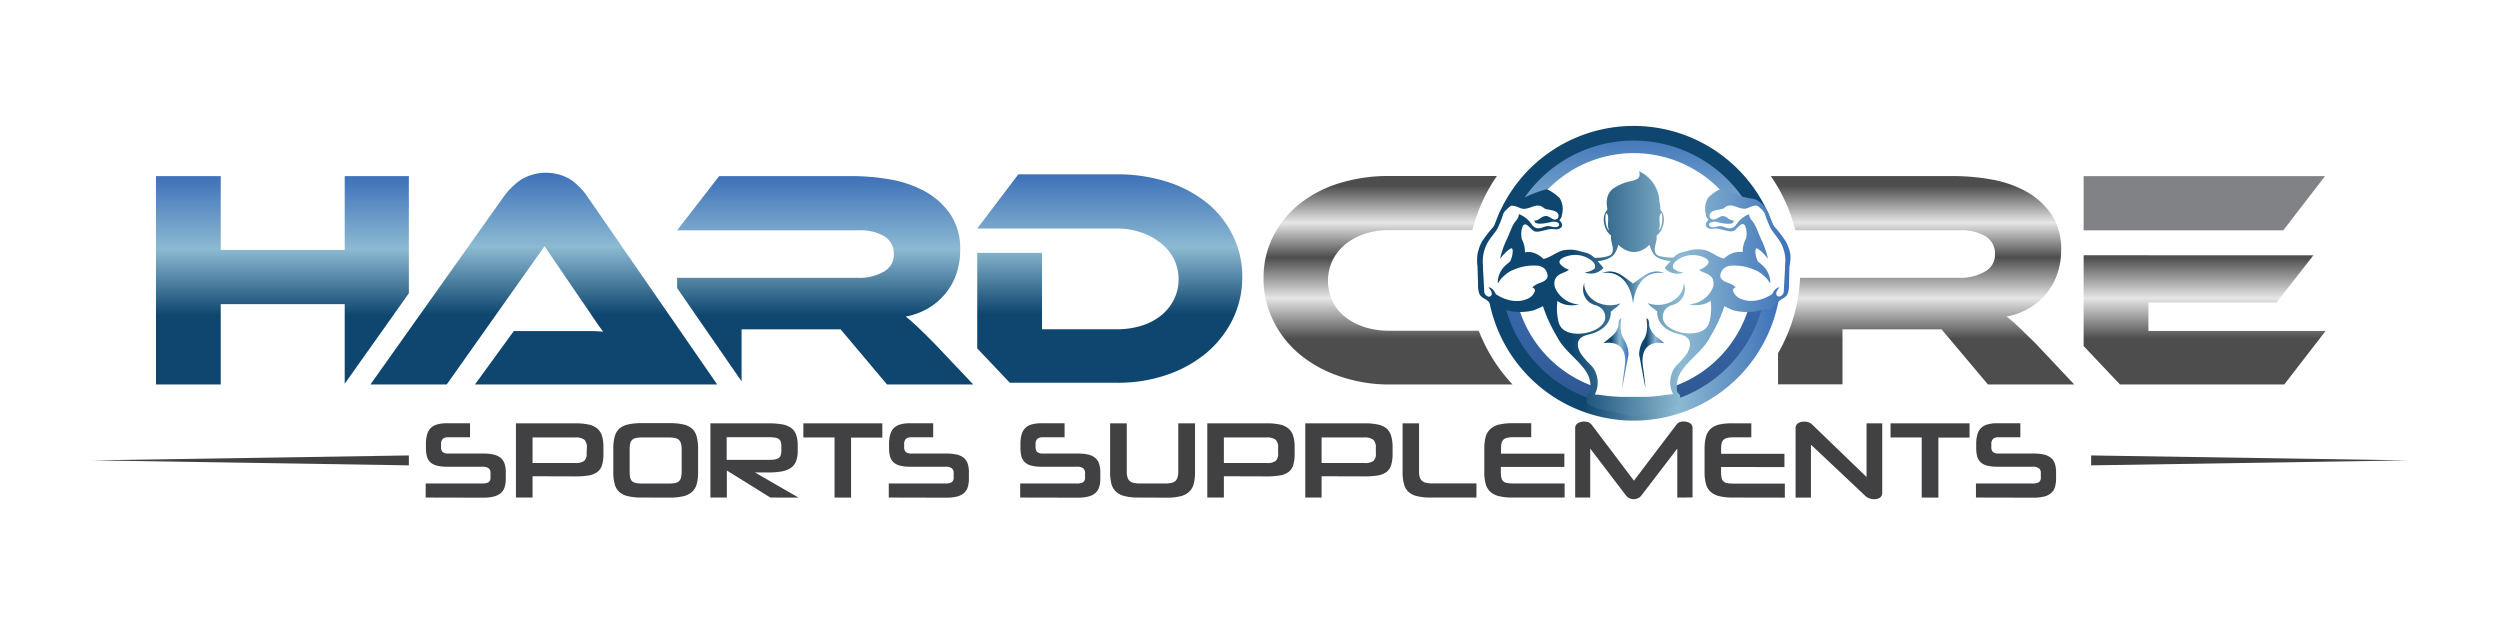 <?xml version="1.0" encoding="UTF-8"?> <svg xmlns="http://www.w3.org/2000/svg" xmlns:xlink="http://www.w3.org/1999/xlink" id="Layer_1" data-name="Layer 1" viewBox="0 0 566.93 141.73"><defs><style> .cls-1 { fill: #808285; } .cls-2 { fill: url(#linear-gradient); } .cls-3 { fill: url(#linear-gradient-2); } .cls-4 { fill: url(#linear-gradient-3); } .cls-5 { fill: url(#linear-gradient-4); } .cls-6 { fill: url(#linear-gradient-5); } .cls-7 { fill: #414042; } .cls-8 { fill: url(#linear-gradient-6); } .cls-9 { fill: url(#linear-gradient-7); } .cls-10 { fill: url(#linear-gradient-8); } .cls-11 { fill: url(#linear-gradient-9); } .cls-12 { fill: url(#linear-gradient-10); } .cls-13 { fill: url(#linear-gradient-11); } .cls-14 { fill: url(#linear-gradient-12); } .cls-15 { fill: url(#linear-gradient-13); } .cls-16 { fill: url(#linear-gradient-14); } .cls-17 { fill: url(#linear-gradient-15); } .cls-18 { fill: url(#linear-gradient-16); } </style><linearGradient id="linear-gradient" x1="370.42" y1="94.33" x2="370.42" y2="29.33" gradientUnits="userSpaceOnUse"><stop offset="0.3" stop-color="#0e466f"></stop><stop offset="0.65" stop-color="#8dbad2"></stop><stop offset="1" stop-color="#3d71b8"></stop></linearGradient><linearGradient id="linear-gradient-2" x1="349.82" y1="94.33" x2="349.82" y2="29.33" gradientUnits="userSpaceOnUse"><stop offset="0" stop-color="#2d548c"></stop><stop offset="0.15" stop-color="#325d9a"></stop><stop offset="0.39" stop-color="#3868ab"></stop><stop offset="0.66" stop-color="#3c6fb5"></stop><stop offset="1" stop-color="#3d71b8"></stop></linearGradient><linearGradient id="linear-gradient-3" x1="391.08" y1="94.33" x2="391.08" y2="29.33" xlink:href="#linear-gradient-2"></linearGradient><linearGradient id="linear-gradient-4" x1="314.75" y1="42.13" x2="314.75" y2="86.06" gradientUnits="userSpaceOnUse"><stop offset="0" stop-color="#4d4d4d"></stop><stop offset="0.19" stop-color="#e6e6e6"></stop><stop offset="0.37" stop-color="#4d4d4d"></stop><stop offset="0.58" stop-color="#e6e6e6"></stop><stop offset="0.79" stop-color="#4d4d4d"></stop></linearGradient><linearGradient id="linear-gradient-5" x1="435.99" y1="42.13" x2="435.99" y2="86.06" xlink:href="#linear-gradient-4"></linearGradient><linearGradient id="linear-gradient-6" x1="64.05" y1="87.19" x2="64.05" y2="39.94" gradientUnits="userSpaceOnUse"><stop offset="0.33" stop-color="#0e466f"></stop><stop offset="0.65" stop-color="#8dbad2"></stop><stop offset="1" stop-color="#3d71b8"></stop></linearGradient><linearGradient id="linear-gradient-7" x1="123.34" y1="87.19" x2="123.34" y2="39.17" xlink:href="#linear-gradient-6"></linearGradient><linearGradient id="linear-gradient-8" x1="187.13" y1="87.19" x2="187.13" y2="39.94" xlink:href="#linear-gradient-6"></linearGradient><linearGradient id="linear-gradient-9" x1="251.66" y1="86.8" x2="251.66" y2="39.55" xlink:href="#linear-gradient-6"></linearGradient><linearGradient id="linear-gradient-10" x1="499.95" y1="42.13" x2="499.95" y2="86.06" xlink:href="#linear-gradient-4"></linearGradient><linearGradient id="linear-gradient-11" x1="363.41" y1="65.25" x2="377.33" y2="65.25" xlink:href="#linear-gradient"></linearGradient><linearGradient id="linear-gradient-12" x1="337.57" y1="81.48" x2="403.41" y2="81.48" xlink:href="#linear-gradient-6"></linearGradient><linearGradient id="linear-gradient-13" x1="370.48" y1="29.33" x2="370.48" y2="92.83" xlink:href="#linear-gradient"></linearGradient><linearGradient id="linear-gradient-14" x1="334.95" y1="66.62" x2="406.08" y2="66.62" xlink:href="#linear-gradient"></linearGradient><linearGradient id="linear-gradient-15" x1="363.62" y1="80.09" x2="369.32" y2="80.09" xlink:href="#linear-gradient"></linearGradient><linearGradient id="linear-gradient-16" x1="371.7" y1="80.09" x2="377.4" y2="80.09" xlink:href="#linear-gradient"></linearGradient></defs><title>HARDCORESHOP LOGO-01</title><polygon class="cls-1" points="494.21 52.23 517.78 52.23 527.25 39.94 472.51 39.94 472.51 52.23 487.2 52.23 494.21 52.23"></polygon><path class="cls-2" d="M348.66,45.69a27.21,27.21,0,0,1,43.83.24c2,0,4.06,0,6.09-.23a32.46,32.46,0,0,0-56.32.24C344.39,45.76,346.55,45.32,348.66,45.69Z"></path><path class="cls-3" d="M361.12,87.51a27.25,27.25,0,0,1-16.88-18.34,12.67,12.67,0,0,1-5.73-1.65,32.51,32.51,0,0,0,21.41,25.13A11.42,11.42,0,0,0,361.12,87.51Z"></path><path class="cls-4" d="M396.57,69.76a27.29,27.29,0,0,1-16.91,17.83,22.52,22.52,0,0,0,.38,3.3c.15.65.33,1.3.51,1.94a32.51,32.51,0,0,0,21.94-25.47A9.77,9.77,0,0,1,396.57,69.76Z"></path><path class="cls-5" d="M335.34,75H315a18.12,18.12,0,0,1-5.51-.81,13.79,13.79,0,0,1-4.41-2.3,10.13,10.13,0,0,1-2.89-3.56,10.85,10.85,0,0,1,0-9.29,11.23,11.23,0,0,1,2.9-3.64,13.38,13.38,0,0,1,4.37-2.36,17.24,17.24,0,0,1,5.51-.85H333.9c.12-.47.25-.94.38-1.41l.09-.3c.13-.44.27-.87.42-1.3,0-.13.08-.25.13-.37.14-.42.3-.84.46-1.25l.15-.38c.17-.41.35-.82.53-1.22.05-.12.1-.24.16-.36.19-.41.38-.82.58-1.22.06-.1.11-.21.16-.31.22-.41.43-.82.66-1.22l.14-.24q.36-.64.75-1.26l.09-.13c.27-.44.56-.88.86-1.31H315a37.64,37.64,0,0,0-11.37,1.66,27.35,27.35,0,0,0-9,4.73,22.26,22.26,0,0,0-5.93,7.35,20.6,20.6,0,0,0-2.16,9.43,21.45,21.45,0,0,0,2.16,9.56,23.18,23.18,0,0,0,5.93,7.63,27.94,27.94,0,0,0,9,5A34,34,0,0,0,315,87.19h28A37.66,37.66,0,0,1,335.34,75Z"></path><path class="cls-6" d="M461.73,78c-1.65-1.65-3-2.94-4-3.89a33.91,33.91,0,0,0-2.68-2.33,15.73,15.73,0,0,0,5.19-1.94,14.25,14.25,0,0,0,6.32-7.8,15.89,15.89,0,0,0,.85-5.23,14.09,14.09,0,0,0-2.3-8.33,16.79,16.79,0,0,0-5.82-5.16,25.73,25.73,0,0,0-7.84-2.65,49.53,49.53,0,0,0-8.33-.74H401.57a37.64,37.64,0,0,1,5.56,12.29h37.23a10.82,10.82,0,0,1,5.93,1.38,4.6,4.6,0,0,1,2.12,4.13,4.34,4.34,0,0,1-2.33,3.88A10.79,10.79,0,0,1,444.36,63H408.21a37.47,37.47,0,0,1-5,17.09v7.06h14.62V74.69h22.46l10.52,12.5h19.57Z"></path><g><path class="cls-7" d="M96.53,112.83v-3.19h12.8a2.93,2.93,0,0,0,1.46-.28,1.27,1.27,0,0,0,.44-1.15v-.92a1.3,1.3,0,0,0-.44-1.12,2.45,2.45,0,0,0-1.43-.33h-8a9,9,0,0,1-2.34-.26,3.44,3.44,0,0,1-1.47-.79,2.86,2.86,0,0,1-.75-1.34,7.47,7.47,0,0,1-.21-1.89v-.84a7.83,7.83,0,0,1,.27-2.2,3.31,3.31,0,0,1,.84-1.47,3.37,3.37,0,0,1,1.48-.81,7.8,7.8,0,0,1,2.18-.26h5.23v3.18h-4.89a2,2,0,0,0-1.27.34,1.7,1.7,0,0,0-.41,1.34v.55a1.44,1.44,0,0,0,.37,1.12,2,2,0,0,0,1.29.34h7.88a10.71,10.71,0,0,1,2.38.23,4,4,0,0,1,1.6.75,2.91,2.91,0,0,1,.89,1.34,6.2,6.2,0,0,1,.27,2v1.33a6.54,6.54,0,0,1-.27,2,2.86,2.86,0,0,1-.89,1.34,3.86,3.86,0,0,1-1.6.77,9.54,9.54,0,0,1-2.38.25Z"></path><path class="cls-7" d="M120.77,108v4.82H117V96h13.49a13.39,13.39,0,0,1,3,.28,4.43,4.43,0,0,1,2,.94,3.64,3.64,0,0,1,1.05,1.69,9.16,9.16,0,0,1,.3,2.52v1.46a8.84,8.84,0,0,1-.29,2.5,3.15,3.15,0,0,1-1,1.58,4.39,4.39,0,0,1-1.94.83,17.12,17.12,0,0,1-3.06.23Zm12.31-6.45a2.35,2.35,0,0,0-.58-1.85,3.31,3.31,0,0,0-2.09-.5h-9.64V105h9.69a3.34,3.34,0,0,0,2-.46,2.21,2.21,0,0,0,.57-1.79Z"></path><path class="cls-7" d="M145.48,112.83a12.86,12.86,0,0,1-3.09-.31,4.41,4.41,0,0,1-2-1,3.58,3.58,0,0,1-1-1.78,9.92,9.92,0,0,1-.31-2.7v-5.29a10.13,10.13,0,0,1,.31-2.7,3.66,3.66,0,0,1,1-1.79,4.52,4.52,0,0,1,2-1,13.45,13.45,0,0,1,3.09-.3h6.4a13.55,13.55,0,0,1,3.12.3,4.52,4.52,0,0,1,2,1A3.66,3.66,0,0,1,158,99.06a10.13,10.13,0,0,1,.31,2.7v5.29a9.92,9.92,0,0,1-.31,2.7,3.58,3.58,0,0,1-1.05,1.78,4.41,4.41,0,0,1-2,1,13,13,0,0,1-3.12.31Zm9.1-10.9a5.3,5.3,0,0,0-.14-1.31,1.81,1.81,0,0,0-.46-.84,1.71,1.71,0,0,0-.87-.44,6,6,0,0,0-1.37-.13h-6.08a6.35,6.35,0,0,0-1.45.13,1.55,1.55,0,0,0-1.31,1.28,6.74,6.74,0,0,0-.11,1.31v5a7.2,7.2,0,0,0,.11,1.35,1.61,1.61,0,0,0,.43.83,1.69,1.69,0,0,0,.88.42,7.07,7.07,0,0,0,1.45.12h6.08a6.63,6.63,0,0,0,1.37-.12,1.62,1.62,0,0,0,.87-.42,1.64,1.64,0,0,0,.46-.83,5.65,5.65,0,0,0,.14-1.35Z"></path><path class="cls-7" d="M174.69,112.83l-9.86-6.13v6.13H161.1V96h13.2a17.7,17.7,0,0,1,3,.22,5.07,5.07,0,0,1,2.06.79,3.26,3.26,0,0,1,1.17,1.55,7.2,7.2,0,0,1,.37,2.5v1.16a6.36,6.36,0,0,1-.39,2.41,3.25,3.25,0,0,1-1.22,1.51,5.49,5.49,0,0,1-2.09.78,17.32,17.32,0,0,1-3,.22h-3l9.89,5.71Zm2.5-11.59a3.33,3.33,0,0,0-.15-1.09,1.19,1.19,0,0,0-.5-.64,2.26,2.26,0,0,0-1-.3,13.12,13.12,0,0,0-1.53-.07h-9.22v5.14h9.22c.61,0,1.12,0,1.52-.07a2.53,2.53,0,0,0,1-.3,1.19,1.19,0,0,0,.51-.65,3.34,3.34,0,0,0,.15-1.11Z"></path><path class="cls-7" d="M189.25,112.83V99.21h-7.07V96h17.91v3.23H193v13.62Z"></path><path class="cls-7" d="M201.55,112.83v-3.19h12.8a2.93,2.93,0,0,0,1.46-.28,1.27,1.27,0,0,0,.45-1.15v-.92a1.31,1.31,0,0,0-.45-1.12,2.43,2.43,0,0,0-1.43-.33h-8a9,9,0,0,1-2.34-.26,3.44,3.44,0,0,1-1.47-.79,2.86,2.86,0,0,1-.75-1.34,7.47,7.47,0,0,1-.21-1.89v-.84a7.83,7.83,0,0,1,.27-2.2,3.31,3.31,0,0,1,.84-1.47,3.37,3.37,0,0,1,1.48-.81,7.8,7.8,0,0,1,2.18-.26h5.24v3.18h-4.9a2,2,0,0,0-1.27.34,1.7,1.7,0,0,0-.41,1.34v.55a1.48,1.48,0,0,0,.37,1.12,2,2,0,0,0,1.29.34h7.88a10.87,10.87,0,0,1,2.39.23,3.92,3.92,0,0,1,1.59.75,2.91,2.91,0,0,1,.89,1.34,6.2,6.2,0,0,1,.27,2v1.33a6.54,6.54,0,0,1-.27,2,2.86,2.86,0,0,1-.89,1.34,3.81,3.81,0,0,1-1.59.77,9.68,9.68,0,0,1-2.39.25Z"></path><path class="cls-7" d="M231.35,112.83v-3.19h12.8a2.9,2.9,0,0,0,1.46-.28,1.27,1.27,0,0,0,.45-1.15v-.92a1.31,1.31,0,0,0-.45-1.12,2.41,2.41,0,0,0-1.43-.33h-8a9,9,0,0,1-2.34-.26,3.5,3.5,0,0,1-1.47-.79,2.86,2.86,0,0,1-.75-1.34,7.47,7.47,0,0,1-.21-1.89v-.84a7.83,7.83,0,0,1,.27-2.2,3.31,3.31,0,0,1,.84-1.47,3.37,3.37,0,0,1,1.48-.81,7.8,7.8,0,0,1,2.18-.26h5.24v3.18h-4.9a2,2,0,0,0-1.27.34,1.7,1.7,0,0,0-.41,1.34v.55a1.48,1.48,0,0,0,.37,1.12,2,2,0,0,0,1.29.34h7.88a10.81,10.81,0,0,1,2.39.23,3.92,3.92,0,0,1,1.59.75,2.91,2.91,0,0,1,.89,1.34,6.2,6.2,0,0,1,.27,2v1.33a6.54,6.54,0,0,1-.27,2,2.86,2.86,0,0,1-.89,1.34,3.81,3.81,0,0,1-1.59.77,9.63,9.63,0,0,1-2.39.25Z"></path><path class="cls-7" d="M258.19,112.83a12.8,12.8,0,0,1-3.09-.31,4.41,4.41,0,0,1-2-1,3.67,3.67,0,0,1-1.06-1.78,10.38,10.38,0,0,1-.3-2.7V96h3.78v10.94a4.3,4.3,0,0,0,.16,1.3,1.84,1.84,0,0,0,.5.83,1.92,1.92,0,0,0,.93.44,6.42,6.42,0,0,0,1.42.13h5.66a6.42,6.42,0,0,0,1.42-.13,1.92,1.92,0,0,0,.93-.44,1.87,1.87,0,0,0,.5-.84,4.46,4.46,0,0,0,.16-1.31V96H271v11.07a10.33,10.33,0,0,1-.31,2.7,3.73,3.73,0,0,1-1.05,1.78,4.51,4.51,0,0,1-2,1,12.87,12.87,0,0,1-3.11.31Z"></path><path class="cls-7" d="M277.54,108v4.82h-3.76V96h13.5a13.45,13.45,0,0,1,3,.28,4.34,4.34,0,0,1,1.95.94,3.56,3.56,0,0,1,1.05,1.69,8.76,8.76,0,0,1,.31,2.52v1.46a8.81,8.81,0,0,1-.3,2.5,3.14,3.14,0,0,1-1,1.58,4.44,4.44,0,0,1-1.94.83,17.2,17.2,0,0,1-3.06.23Zm12.3-6.45a2.35,2.35,0,0,0-.58-1.85,3.26,3.26,0,0,0-2.08-.5h-9.64V105h9.68a3.38,3.38,0,0,0,2.06-.46,2.21,2.21,0,0,0,.56-1.79Z"></path><path class="cls-7" d="M299.7,108v4.82H296V96h13.49a13.54,13.54,0,0,1,3,.28,4.45,4.45,0,0,1,2,.94,3.64,3.64,0,0,1,1,1.69,9.12,9.12,0,0,1,.31,2.52v1.46a8.81,8.81,0,0,1-.3,2.5,3.15,3.15,0,0,1-1,1.58,4.39,4.39,0,0,1-1.94.83,17,17,0,0,1-3.06.23ZM312,101.56a2.35,2.35,0,0,0-.58-1.85,3.29,3.29,0,0,0-2.09-.5H299.7V105h9.69a3.34,3.34,0,0,0,2.05-.46,2.21,2.21,0,0,0,.57-1.79Z"></path><path class="cls-7" d="M324.46,112.83a12.71,12.71,0,0,1-3.08-.31,4.4,4.4,0,0,1-2-1,3.58,3.58,0,0,1-1-1.78,9.92,9.92,0,0,1-.31-2.7V96h3.73V106.9a5,5,0,0,0,.14,1.25,1.85,1.85,0,0,0,.48.84,2.05,2.05,0,0,0,.93.48,5.93,5.93,0,0,0,1.47.15h10v3.21Z"></path><path class="cls-7" d="M343.05,112.83a12.74,12.74,0,0,1-3.09-.31,4.45,4.45,0,0,1-2-1,3.73,3.73,0,0,1-1.05-1.78,9.92,9.92,0,0,1-.31-2.7v-5.29a10.13,10.13,0,0,1,.31-2.7A3.81,3.81,0,0,1,338,97.27a4.56,4.56,0,0,1,2-1,13.33,13.33,0,0,1,3.09-.3h4.15v3.18h-4.15a5.45,5.45,0,0,0-1.34.14,2,2,0,0,0-.83.43,1.63,1.63,0,0,0-.42.79,6.05,6.05,0,0,0-.11,1.24v1.13h14.36v3H340.35v1.18a6.2,6.2,0,0,0,.11,1.26,1.61,1.61,0,0,0,.41.79,1.59,1.59,0,0,0,.83.41,7,7,0,0,0,1.35.11h11.76v3.19Z"></path><path class="cls-7" d="M380.36,112.83v-11.1l-8.23,10.75a2.26,2.26,0,0,1-3.31,0l-8.2-10.75v11.1h-3.41V97.14a1.26,1.26,0,0,1,.58-1.16,2.59,2.59,0,0,1,1.44-.37,2.56,2.56,0,0,1,1.06.18,2,2,0,0,1,.72.61L370.53,109l9.58-12.62a2.24,2.24,0,0,1,.68-.61,2.29,2.29,0,0,1,1-.18,2.63,2.63,0,0,1,1.45.37,1.26,1.26,0,0,1,.58,1.16v15.69Z"></path><path class="cls-7" d="M393,112.83a12.74,12.74,0,0,1-3.09-.31,4.51,4.51,0,0,1-2-1,3.73,3.73,0,0,1-1.05-1.78,10.33,10.33,0,0,1-.31-2.7v-5.29a10.55,10.55,0,0,1,.31-2.7,3.81,3.81,0,0,1,1.05-1.79,4.62,4.62,0,0,1,2-1A13.33,13.33,0,0,1,393,96h4.15v3.18H393a5.5,5.5,0,0,0-1.34.14,1.88,1.88,0,0,0-.82.43,1.48,1.48,0,0,0-.42.79,5.36,5.36,0,0,0-.12,1.24v1.13h14.36v3H390.29v1.18a5.48,5.48,0,0,0,.12,1.26,1.43,1.43,0,0,0,1.23,1.2,7.2,7.2,0,0,0,1.35.11h11.76v3.19Z"></path><path class="cls-7" d="M425,113.2a3.07,3.07,0,0,1-1.1-.19,2.81,2.81,0,0,1-.95-.6l-12.28-11.57v12h-3.48V97.16A1.32,1.32,0,0,1,407.7,96a2.5,2.5,0,0,1,1.45-.38,2.71,2.71,0,0,1,1.06.17,2,2,0,0,1,.69.44l12.38,11.94V96h3.56v15.66a1.35,1.35,0,0,1-.52,1.2A2.33,2.33,0,0,1,425,113.2Z"></path><path class="cls-7" d="M435.79,112.83V99.21h-7.07V96h17.92v3.23h-7.07v13.62Z"></path><path class="cls-7" d="M448.09,112.83v-3.19h12.8a2.9,2.9,0,0,0,1.46-.28,1.27,1.27,0,0,0,.45-1.15v-.92a1.31,1.31,0,0,0-.45-1.12,2.41,2.41,0,0,0-1.43-.33h-8a9,9,0,0,1-2.34-.26,3.44,3.44,0,0,1-1.47-.79,2.86,2.86,0,0,1-.75-1.34,7.47,7.47,0,0,1-.21-1.89v-.84a7.83,7.83,0,0,1,.27-2.2,3.31,3.31,0,0,1,.84-1.47,3.37,3.37,0,0,1,1.48-.81,7.8,7.8,0,0,1,2.18-.26h5.24v3.18h-4.9a2,2,0,0,0-1.27.34,1.7,1.7,0,0,0-.41,1.34v.55a1.48,1.48,0,0,0,.37,1.12,2,2,0,0,0,1.29.34h7.88a10.81,10.81,0,0,1,2.39.23,3.92,3.92,0,0,1,1.59.75,2.91,2.91,0,0,1,.89,1.34,6.2,6.2,0,0,1,.27,2v1.33a6.54,6.54,0,0,1-.27,2,2.86,2.86,0,0,1-.89,1.34,3.81,3.81,0,0,1-1.59.77,9.63,9.63,0,0,1-2.39.25Z"></path></g><polygon class="cls-8" points="92.72 66.5 92.72 39.94 78.17 39.94 78.17 56.68 50.06 56.68 50.06 39.94 35.37 39.94 35.37 87.19 50.06 87.19 50.06 68.97 78.17 68.97 78.17 87.02 92.72 66.5"></polygon><path class="cls-9" d="M129.34,40.68a10.91,10.91,0,0,0-11.26.11,16.37,16.37,0,0,0-3.75,3.67L84,87.19h17.3l22.18-31.36L132,68.33Q133.19,70,134.5,72c.87,1.29,1.63,2.37,2.29,3.21-1.13-.09-2.46-.14-4-.14H116.52L107.7,87.19h54.94L133.12,44.46A14.61,14.61,0,0,0,129.34,40.68Z"></path><path class="cls-10" d="M208.07,74.12c-1-.94-1.88-1.71-2.68-2.33a15.73,15.73,0,0,0,5.19-1.94,14.47,14.47,0,0,0,3.88-3.35,14.7,14.7,0,0,0,2.44-4.45,16.15,16.15,0,0,0,.84-5.23,14.09,14.09,0,0,0-2.29-8.33,16.74,16.74,0,0,0-5.83-5.16,25.54,25.54,0,0,0-7.84-2.65,49.53,49.53,0,0,0-8.33-.74H163.08l-9.53,12.29h41.1a10.82,10.82,0,0,1,5.93,1.38,4.58,4.58,0,0,1,2.12,4.13,4.33,4.33,0,0,1-2.33,3.88A10.76,10.76,0,0,1,194.65,63h-41.1v2.32l14.62,21.16V74.69h22.46l10.52,12.5h19.56L212,78C210.38,76.36,209.06,75.07,208.07,74.12Z"></path><path class="cls-11" d="M273.69,46a27.61,27.61,0,0,0-9-4.77,36.94,36.94,0,0,0-11.44-1.7H230.93l-9.32,12.29h31.64a16.67,16.67,0,0,1,5.51.89,14.63,14.63,0,0,1,4.45,2.4,10.66,10.66,0,0,1,3,3.63,10.12,10.12,0,0,1,1.06,4.59A10,10,0,0,1,266.17,68a10.71,10.71,0,0,1-2.89,3.56,13.33,13.33,0,0,1-4.42,2.3,18.64,18.64,0,0,1-5.61.81H236.3V57.35H221.61V79L229,86.8h24.22A34,34,0,0,0,264.62,85a28.1,28.1,0,0,0,9-5,23.55,23.55,0,0,0,5.94-7.63,21.59,21.59,0,0,0,2.15-9.57,20.82,20.82,0,0,0-2.12-9.36A21.79,21.79,0,0,0,273.69,46Z"></path><polygon class="cls-12" points="487.2 75.04 487.2 68.61 516.23 68.61 524.63 57.88 487.2 57.88 487.2 57.87 472.51 57.87 472.51 78.48 480.75 87.19 518 87.19 527.39 75.04 487.2 75.04"></polygon><polygon class="cls-7" points="20.93 104.4 92.72 105.53 92.72 104.4 92.72 103.28 20.93 104.4"></polygon><polygon class="cls-7" points="546 104.4 474.21 103.28 474.21 104.4 474.21 105.53 546 104.4"></polygon><path class="cls-13" d="M377.33,61.91c-3-1.25-5.11,1.12-7,2.39-1.86-1.27-3.95-3.64-7-2.39,4.4-.65,6.62,3,7,7C370.71,64.94,372.93,61.26,377.33,61.91Z"></path><path class="cls-14" d="M401.73,68.15c-.63.13-1.23.35-1.86.5a30.11,30.11,0,0,1-57.72,3.45,31.59,31.59,0,0,1-1-3.46c-.58-.17-1.16-.34-1.76-.49a8.71,8.71,0,0,1-1.81-.58,33.38,33.38,0,0,0,44.2,25.85,33.35,33.35,0,0,0,21.64-25.74A17.22,17.22,0,0,1,401.73,68.15Z"></path><path class="cls-15" d="M395.52,45.19a7.46,7.46,0,0,1,1.56.66,4.68,4.68,0,0,1,3.52,3.52v.06c.3.47.58,1,.84,1.46a.37.37,0,0,1,0,.31c.34.36.68.71,1,1.06a33.42,33.42,0,0,0-57.38-12l-.11.14a33.65,33.65,0,0,0-6.51,12.09c1.85-3,2.52-6.78,6.77-6.91a30.12,30.12,0,0,1,50.27-.36Z"></path><g><path class="cls-16" d="M406,57.63a10.27,10.27,0,0,0-.95-2.74,24.91,24.91,0,0,0-2.61-3.44h0a6.6,6.6,0,0,1-1.09-2.28c-.1-.26-.19-.52-.28-.78a7,7,0,0,0-1.36-2A4.1,4.1,0,0,0,397.11,45h0a12.69,12.69,0,0,1-2.08-.44,28.55,28.55,0,0,0-4.59-1.7c-.55-.11-2.5,1.31-3.09,2a4.7,4.7,0,0,0-.54,3.6l.06.28h0a1.58,1.58,0,0,0,.59,1.1h0c-1.07,1-.57,1.59-.23,1.82h0a1.21,1.21,0,0,0,.23.12h0c.64.28,1.14,0,1.77.07,1.3.07,3,.9,3.88.51.67-.3,1.55-1.67,2.15-1.55a.82.82,0,0,1,.46.33,4.76,4.76,0,0,1,.27,2.75c0,.06,0,.12-.05.19a6.42,6.42,0,0,0-.75,3.07,5,5,0,0,0-4.22,1.5c-1.64-.39-2.64-1.43-4.31-1.93a8,8,0,0,0-4.27.26c-.55.15-1.19.27-1.54.42a4.33,4.33,0,0,0-1.36,1,12.14,12.14,0,0,1-3.11-.31h0a1.47,1.47,0,0,1-1-.81c-.44-1.26.47-2.41.29-3.89,1.47-.93,2.43-4.28.86-5.75a6.64,6.64,0,0,0-.21-1.78v0a7.88,7.88,0,0,0-4.61-7c.59,1.94-1.15,2-2.69,2.41a10.5,10.5,0,0,0-2.54,1.09c-2.87,1.43-2,4.75-2,4.75h0c0,.17,0,.34,0,.53-1.56,1.47-.61,4.82.86,5.75-.18,1.48.73,2.63.29,3.89a1.28,1.28,0,0,1-.7.69,6,6,0,0,1-1.22.34,12,12,0,0,1-2.11.17,4.56,4.56,0,0,0-1.45-1c-.35-.15-1-.27-1.53-.42a8,8,0,0,0-4.27-.26c-1.67.5-2.67,1.54-4.31,1.93-.13-.12-1.95-2-4.22-1.5a6.55,6.55,0,0,0-.75-3.07,1.8,1.8,0,0,1,0-.19,4.68,4.68,0,0,1,.27-2.75.8.8,0,0,1,.45-.33c.61-.12,1.48,1.25,2.16,1.55.89.39,2.57-.44,3.87-.51.64,0,1.13.21,1.78-.07h0a1.34,1.34,0,0,0,.22-.12h0c.35-.23.85-.79-.23-1.82h0a1.58,1.58,0,0,0,.59-1.1h0a2.86,2.86,0,0,1,.07-.28,4.76,4.76,0,0,0-.55-3.6c-.59-.65-2.53-2.07-3.09-2a28.77,28.77,0,0,0-4.58,1.7,12.69,12.69,0,0,1-2.08.44h0a4.05,4.05,0,0,0-2.59,1.36,7,7,0,0,0-1.37,2l-.27.78a6.72,6.72,0,0,1-1.1,2.28h0A25,25,0,0,0,336,54.89a10.24,10.24,0,0,0-.94,2.74,10.25,10.25,0,0,0,0,2.82l.12,4s-.12,2.17.75,2.77c.29.4.84.52,1.18.8a8.42,8.42,0,0,1,.91.88l.2.21c.28.27.8.71,1.35,1.17h0a2.44,2.44,0,0,1,.8-.21,18.32,18.32,0,0,1,2.31.53,13.29,13.29,0,0,0,4.94-.18l0,0,.22-.07h0a6.49,6.49,0,0,0,1.23-.55h0l.05,0,.05,0,0,0c.25-.11.49-.24.73-.37a33.42,33.42,0,0,0,3.16,6.87c1.8,3.67,6.11,6,7.29,9.32a6.86,6.86,0,0,1,.29,3c-.18.72-.54.5-.73,1.24.06.58-.14,1.41.14,1.78,2.23,1.25,5,1.58,8,2.2.76.15,1.71.58,2.41.66h0c.7-.08,1.66-.51,2.42-.66,3-.62,5.78-1,8-2.2.29-.37.09-1.2.14-1.78-.18-.74-.55-.52-.72-1.24a6.71,6.71,0,0,1,.29-3c1.17-3.36,5.48-5.65,7.28-9.32a33.2,33.2,0,0,0,3.17-6.87c.23.13.48.26.72.37l0,0,0,0,.05,0h0a6.49,6.49,0,0,0,1.23.55h0l.21.07,0,0a13.34,13.34,0,0,0,4.95.18,17.93,17.93,0,0,1,2.31-.53,2.38,2.38,0,0,1,.79.21h0c.55-.46,1.06-.9,1.34-1.17l.2-.21a8.52,8.52,0,0,1,.92-.88c.34-.28.88-.4,1.17-.8.87-.6.76-2.76.76-2.77l.11-4A10.26,10.26,0,0,0,406,57.63Zm-29.19-9.32c.39,1.28,0,3.7-.72,3.89C376.82,51.11,375.79,48.88,376.81,48.31Zm-12.6,0c1,.57,0,2.8.72,3.89C364.25,52,363.82,49.59,364.21,48.31ZM350.77,63.18a2.56,2.56,0,0,1-1.13.82h0c-.23.1-.48.18-.71.27a4.47,4.47,0,0,0-1.19.67,2.31,2.31,0,0,0-.24.29.88.88,0,0,1,.62.59,2.91,2.91,0,0,1-1.88,2h0l-.22.09a5.7,5.7,0,0,1-2.27.35l-.25,0a9,9,0,0,1-4.29-1.56c-.37-.82-1-1.56-1.68-1.52,0,0,1.18,1.16.61,1.86a.28.28,0,0,1-.09.1h0l-.15.09c-.39.19-.95-.2-1.19-.6a2.08,2.08,0,0,1-.13-.8l-.27-4.69c0-.33,0-.59,0-.59,0-.46-.07-1-.06-1.26a8.62,8.62,0,0,1,1.67-5.15c.5-.7,1.1-1.42,1.61-2.2a22.3,22.3,0,0,0,1.27-3.13,2.28,2.28,0,0,1,.81-1.24,4.86,4.86,0,0,1,1.08-.91c1.16-.09,2,.7,2.84.7,1.48,0,2.61-1.11,3.93-.61.5.19.56.48,1.07.64.74.24,2.31.24,2.78,1.07a.94.94,0,0,1-.17,1.17c-1,.66-1.73-.86-2.79-.63s-1.13.82-2.09,1L348,50c-.25,1.35,3.58.39,3.58.39a2.27,2.27,0,0,1,1.82.16.52.52,0,0,1,.06.69l-.15.15-.06,0a.79.79,0,0,1-.28.12h0a3.68,3.68,0,0,1-1.35-.18c-1.23-.24-1.6.36-2.72.44a1.76,1.76,0,0,1-1.52-.85h0l-.49-.63a6,6,0,0,0-2.43-1.73,3,3,0,0,1-.51,1.31,1.14,1.14,0,0,0-.15.16c-.95,1.12-1.4,2.79-2.07,4.19a20.74,20.74,0,0,0-1.56,4.43s1.83-2.28,2.68-2.36a.42.42,0,0,1,.12.22,2.46,2.46,0,0,1,.07.29v.05a5.2,5.2,0,0,1-.32,1.8c0,.06-.13.31-.24.62-.4.32-.8.65-1.17,1a5.42,5.42,0,0,0-1.67,3.77l.06.19a6.62,6.62,0,0,1,1.69-1.94l.17-.15a7.54,7.54,0,0,1,.66-.46l.33-.21a16,16,0,0,1,2.82-1,12.37,12.37,0,0,1,3.45-.21,2.74,2.74,0,0,1,1.5.72C350.79,61.55,351.21,62.6,350.77,63.18Zm37.55,2.27A6.21,6.21,0,0,1,383,69s2.95.79,4.92-.82a12.58,12.58,0,0,1-.25,4.73h0a3.21,3.21,0,0,1-1.18,1.82,4.69,4.69,0,0,1-1.83.75h0c-3.78.74-9.37-1.72-7.05-5.27a3.43,3.43,0,0,1,1.75-1.08,3.7,3.7,0,0,0,2.62-4.5c0-.23-.11-.44-.17-.64a2.57,2.57,0,0,1,0,.73c-.47,3.32-4.57,5.35-8.16,4a6.32,6.32,0,0,0,1,1,5.15,5.15,0,0,1,.82.64l.33.24c-.11,2.82,2.25,4.61,5,5.17h-.19c3.45.59,2.8,2.87,2,4.34a17.16,17.16,0,0,1-2,2.34h0l-.22.2a5.54,5.54,0,0,0-1.05,1.45c0,.06-.06.14-.09.22a1.46,1.46,0,0,0-.07.19,5.92,5.92,0,0,0,.21,4.83l-.28.09h0l-.12,0a2,2,0,0,1-.36,0c-.28.05-.68.1-1.15.16h0A31.08,31.08,0,0,1,372,90l-3.38,0c-.28,0-.58,0-.89,0h-.06a40.75,40.75,0,0,1-4.08-.34h0c-.46-.06-.86-.11-1.14-.16a2,2,0,0,1-.36,0l-.12,0h0l-.29-.09a5.89,5.89,0,0,0,.22-4.83,1.54,1.54,0,0,0-.08-.19c0-.08-.06-.16-.09-.22a5.32,5.32,0,0,0-1.05-1.45l-.21-.2h0a17.29,17.29,0,0,1-2-2.34c-.84-1.47-1.48-3.75,2-4.34h-.18c2.71-.56,5.07-2.35,5-5.17l.32-.24a5.23,5.23,0,0,1,.83-.64,6.2,6.2,0,0,0,1-1c-3.59,1.37-7.69-.66-8.16-4a3.6,3.6,0,0,1,0-.73c-.06.2-.11.41-.17.64a3.71,3.71,0,0,0,2.62,4.5,3.46,3.46,0,0,1,1.76,1.08c2.31,3.55-3.28,6-7.05,5.27h0a4.69,4.69,0,0,1-1.83-.75,3.11,3.11,0,0,1-1.18-1.82h0a12.89,12.89,0,0,1-.24-4.75c2,1.6,4.92.81,4.92.81a6.28,6.28,0,0,1-5.41-3.69h0a2.7,2.7,0,0,1,0-2.11c.67-1.29,2.08-1.29,3.08-2.06l-.3-.14a3.75,3.75,0,0,1-1.25-.75,2.32,2.32,0,0,1-.41-.42h0a.7.7,0,0,1-.12-.74c.23-.57,1.23-.93,2-1.13a6,6,0,0,1,5.41,1.25,3,3,0,0,1,.35.38h0l0,0,.08.13,0,0,.06.12a1,1,0,0,1,.08.79.83.83,0,0,1,0,.15.94.94,0,0,1-.1.1,4,4,0,0,1-2.24.84,3.79,3.79,0,0,0,4.28-1c-.41-.54-.87-1-1.3-1.56a6.41,6.41,0,0,0,2.85-.8h0a2.77,2.77,0,0,0,.95-.83,6.27,6.27,0,0,0,.87-2.08c1.13,1.12,3.9,3.1,7.11,0a6.63,6.63,0,0,0,.88,2.12,2.68,2.68,0,0,0,.83.75h0a6.71,6.71,0,0,0,3.05.81c-.43.55-.92,1.06-1.35,1.62a3.81,3.81,0,0,0,4.29,1,4,4,0,0,1-2.24-.84.47.47,0,0,1-.1-.1.88.88,0,0,1-.05-.15,1,1,0,0,1,.09-.79.67.67,0,0,1,.06-.12l0,0,.08-.13v0h0a2.38,2.38,0,0,1,.35-.38,6,6,0,0,1,5.41-1.25c.76.2,1.75.56,2,1.13a.7.7,0,0,1-.12.74h0a2,2,0,0,1-.41.42,3.71,3.71,0,0,1-1.24.75l-.31.14c1,.77,2.42.77,3.08,2.06A2.75,2.75,0,0,1,388.32,65.45Zm16.46-4.93s0,.26,0,.59l-.26,4.69a2.08,2.08,0,0,1-.13.8c-.25.4-.81.79-1.2.6l-.14-.09h0a.47.47,0,0,1-.1-.1c-.56-.7.62-1.86.62-1.86-.65,0-1.32.7-1.68,1.52a9,9,0,0,1-4.3,1.56l-.24,0a5.67,5.67,0,0,1-2.27-.35l-.23-.09h0a2.92,2.92,0,0,1-1.89-2,.88.88,0,0,1,.63-.59,2.37,2.37,0,0,0-.25-.29,4.54,4.54,0,0,0-1.18-.67l-.72-.27h0a2.58,2.58,0,0,1-1.14-.82c-.44-.58,0-1.63.48-2.16a2.8,2.8,0,0,1,1.51-.72,12.3,12.3,0,0,1,3.44.21,16,16,0,0,1,2.82,1,3,3,0,0,1,.33.21,6.48,6.48,0,0,1,.67.46l.16.15a6.68,6.68,0,0,1,1.7,1.94c0-.07,0-.13.05-.19a5.41,5.41,0,0,0-1.66-3.77c-.38-.35-.78-.68-1.18-1-.11-.31-.21-.56-.24-.62a4.89,4.89,0,0,1-.31-1.8v-.05a1,1,0,0,1,.07-.29.47.47,0,0,1,.11-.22c.85.08,2.68,2.36,2.68,2.36a20.2,20.2,0,0,0-1.56-4.43c-.67-1.4-1.11-3.07-2.06-4.19l-.16-.16a3,3,0,0,1-.51-1.31,5.89,5.89,0,0,0-2.42,1.73c-.17.21-.33.43-.5.63h0a1.77,1.77,0,0,1-1.53.85c-1.11-.08-1.49-.68-2.72-.44a3.68,3.68,0,0,1-1.35.18h0a.88.88,0,0,1-.28-.12l0,0-.15-.15a.52.52,0,0,1,.05-.69,2.27,2.27,0,0,1,1.82-.16s3.84,1,3.59-.39l-.22,0c-1-.2-1.15-.82-2.08-1S389,50.26,388,49.6a.92.92,0,0,1-.17-1.17c.46-.83,2-.83,2.78-1.07.51-.16.56-.45,1.07-.64,1.31-.5,2.45.61,3.92.61.85,0,1.68-.79,2.84-.7a4.79,4.79,0,0,1,1.09.91,2.26,2.26,0,0,1,.8,1.24,23.57,23.57,0,0,0,1.27,3.13c.52.78,1.12,1.5,1.61,2.2a8.62,8.62,0,0,1,1.67,5.15C404.84,59.48,404.8,60.06,404.78,60.52Z"></path><path class="cls-17" d="M368.48,77.31h0c-.94-1.24-1.16-3-.81-5.15-.82.3-.53,1.38-.72,2-.58,1.8-2.2,2.58-3.33,3.68h0s5.16-1.23,4.91,4.36c-.19,2-.59,4.08-.66,5.86l1.44-7.69A7.12,7.12,0,0,0,368.48,77.31Z"></path><path class="cls-18" d="M372.54,77.31h0c.95-1.24,1.17-3,.81-5.15.83.31.54,1.38.73,2,.58,1.79,2.2,2.58,3.32,3.68,0,0,0,0,0,0h0s-5.16-1.23-4.92,4.36c.19,1.94.59,4.08.66,5.85l-1.44-7.68A7.06,7.06,0,0,1,372.54,77.31Z"></path></g></svg> 
